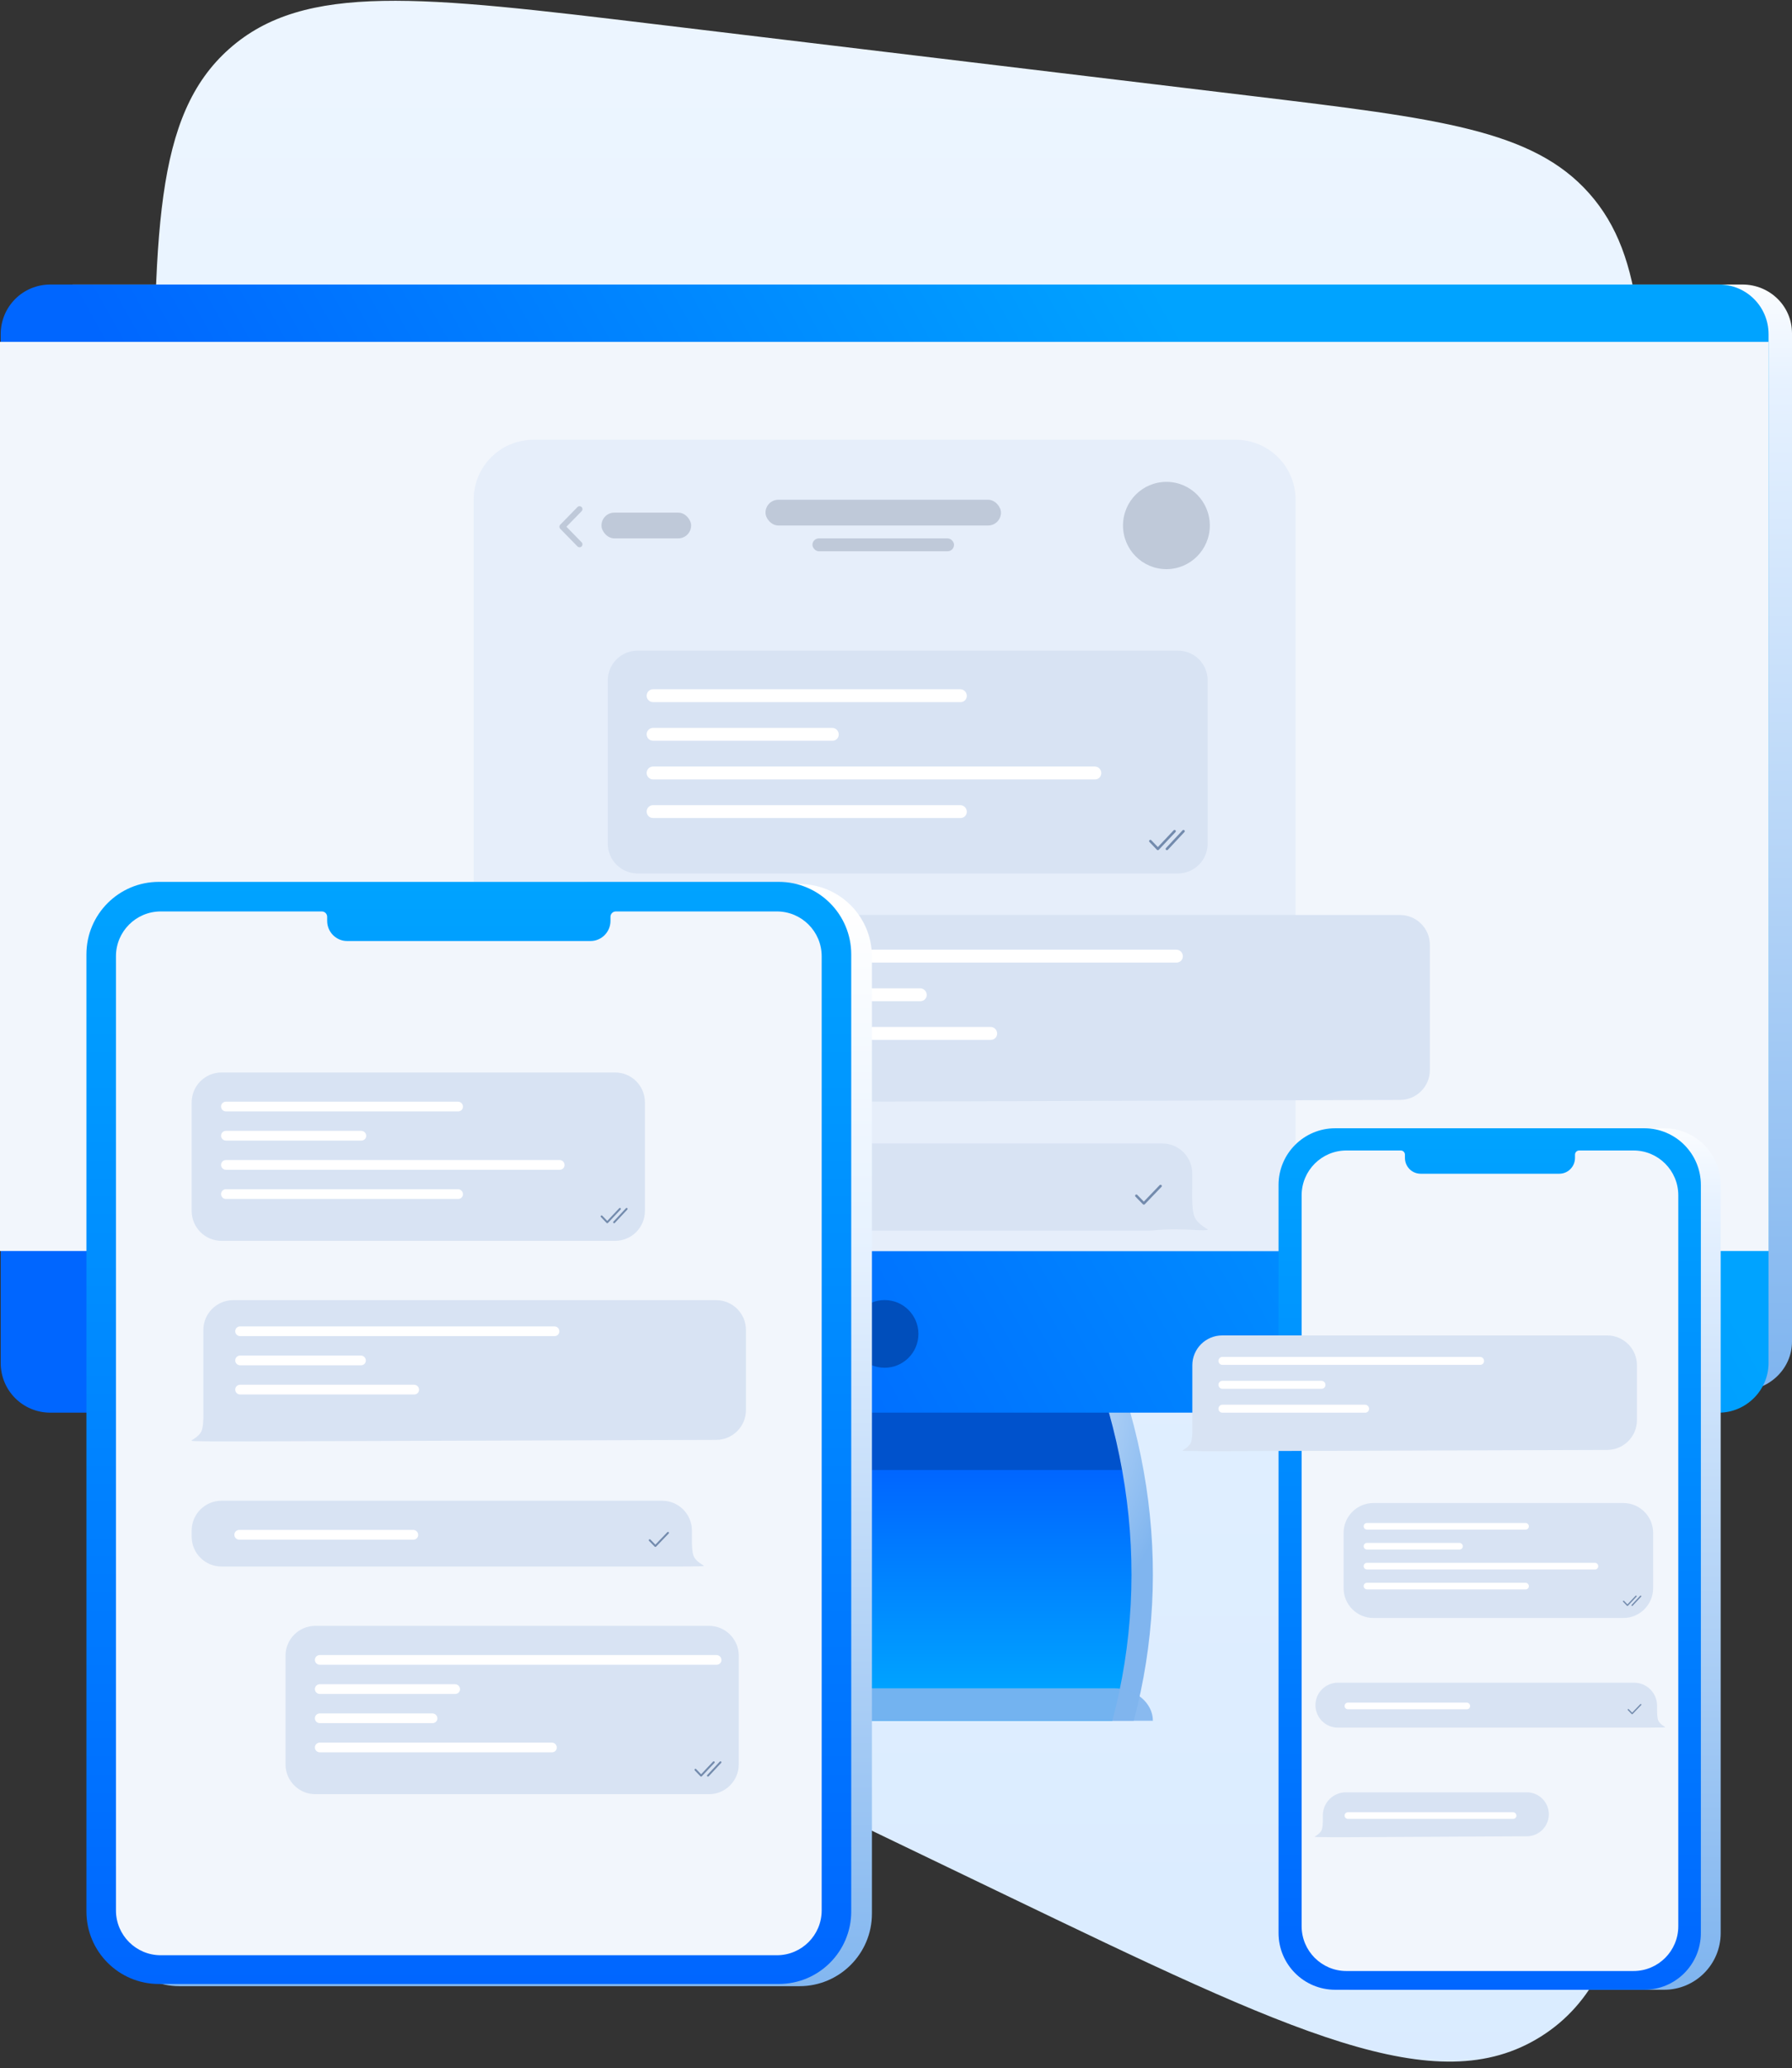 <?xml version="1.0" encoding="UTF-8"?> <svg xmlns="http://www.w3.org/2000/svg" width="240" height="277" viewBox="0 0 240 277" fill="none"><rect x="0" y="0" width="240" height="277" fill="#333333" stroke="none"/> <path d="M20.622 62.785C20.622 31.254 20.622 15.488 30.703 6.539C40.785 -2.41 56.425 -0.528 87.706 3.236L167.613 12.851C192.733 15.874 205.294 17.386 212.841 25.902C220.389 34.418 220.389 47.079 220.389 72.401V199.653C220.389 242.5 220.389 263.923 206.372 272.743C192.356 281.562 173.065 272.276 134.483 253.705L54.576 215.243C38.069 207.297 29.816 203.324 25.218 196.007C20.622 188.689 20.622 179.523 20.622 161.191V62.785Z" fill="url(#paint0_linear)"></path> <path d="M151.837 230.458C133.446 230.458 114.964 230.458 96.573 230.458C102.026 210.011 98.791 187.991 86.87 167.543C105.26 167.543 123.743 167.543 142.133 167.543C154.055 187.991 157.289 210.011 151.837 230.458Z" fill="url(#paint1_radial)"></path> <path d="M148.972 230.458C130.582 230.458 112.099 230.458 93.708 230.458C99.161 210.011 95.926 187.991 84.005 167.543C102.395 167.543 120.878 167.543 139.269 167.543C151.19 187.991 154.425 210.011 148.972 230.458Z" fill="url(#paint2_linear)"></path> <path opacity="0.2" d="M150.266 196.873C131.783 196.873 113.393 196.873 94.91 196.873C93.154 186.973 89.55 177.073 84.005 167.543C102.488 167.543 120.878 167.543 139.361 167.543C144.813 177.073 148.51 186.973 150.266 196.873Z" fill="black"></path> <path opacity="0.9" d="M149.273 226.11H76.274C73.495 226.11 71.251 228.053 71.251 230.458H154.403C154.403 228.053 152.052 226.11 149.273 226.11Z" fill="url(#paint3_radial)"></path> <path d="M233.346 186.21H9.888C6.192 186.21 3.234 183.308 3.234 179.68V44.635C3.234 41.007 6.192 38.105 9.888 38.105H233.346C237.043 38.105 240 41.007 240 44.635V179.68C240 183.308 236.95 186.21 233.346 186.21Z" fill="url(#paint4_linear)"></path> <path d="M230.206 189.193H6.748C3.051 189.193 0.094 186.233 0.094 182.532V44.766C0.094 41.066 3.051 38.105 6.748 38.105H230.206C233.902 38.105 236.86 41.066 236.86 44.766V182.532C236.86 186.233 233.81 189.193 230.206 189.193Z" fill="url(#paint5_linear)"></path> <path d="M236.867 45.784H0V167.543H236.867V45.784Z" fill="#F2F6FC"></path> <path d="M165.511 58.898H71.44C67.022 58.898 63.44 62.48 63.44 66.898V167.543H173.511V66.898C173.511 62.48 169.929 58.898 165.511 58.898Z" fill="#E6EEFA"></path> <path fill-rule="evenodd" clip-rule="evenodd" d="M187.499 122.542C189.709 122.542 191.499 124.332 191.499 126.542V143.309C191.499 145.513 189.716 147.302 187.512 147.309L101.108 147.583C100.913 147.583 100.72 147.574 100.53 147.555C98.603 147.366 96.354 147.404 94.421 147.52C94.064 147.541 93.691 147.533 93.301 147.495C93.28 147.493 93.26 147.481 93.249 147.462C93.236 147.44 93.237 147.413 93.25 147.393C93.254 147.386 93.259 147.381 93.265 147.376C93.27 147.372 93.276 147.368 93.282 147.364L93.396 147.296C94.199 146.807 94.724 146.299 94.971 145.774C95.236 145.214 95.351 143.993 95.317 142.112C95.313 142.019 95.31 141.925 95.31 141.831V126.542C95.31 124.332 97.101 122.542 99.31 122.542H187.499Z" fill="#D8E3F3"></path> <path fill-rule="evenodd" clip-rule="evenodd" d="M129.586 127.189C131.409 127.189 152.923 127.189 157.547 127.189C158.037 127.189 158.418 127.586 158.418 128.076C158.418 128.539 158.048 128.914 157.585 128.914C154.417 128.914 143.218 128.914 142.466 128.914H101.82C101.344 128.914 100.958 128.528 100.958 128.051C100.958 127.575 101.344 127.189 101.82 127.189H129.586Z" fill="white"></path> <path fill-rule="evenodd" clip-rule="evenodd" d="M112.494 132.363C113.173 132.363 120.638 132.363 123.231 132.363C123.721 132.363 124.113 132.76 124.113 133.25C124.113 133.713 123.74 134.087 123.277 134.087C121.599 134.087 117.956 134.087 117.685 134.087H101.82C101.344 134.087 100.958 133.701 100.958 133.225C100.958 132.749 101.344 132.363 101.82 132.363H112.494Z" fill="white"></path> <path fill-rule="evenodd" clip-rule="evenodd" d="M117.194 137.537C118.184 137.537 129.412 137.537 132.667 137.537C133.157 137.537 133.547 137.934 133.547 138.423C133.547 138.886 133.173 139.261 132.71 139.261C130.546 139.261 124.901 139.261 124.5 139.261H101.82C101.344 139.261 100.958 138.875 100.958 138.399C100.958 137.923 101.344 137.537 101.82 137.537H117.194Z" fill="white"></path> <path fill-rule="evenodd" clip-rule="evenodd" d="M114.488 153.145C117.082 153.145 145.116 153.145 155.677 153.145C157.887 153.145 159.672 154.935 159.672 157.145V159.143C159.672 159.223 159.67 159.303 159.667 159.383C159.63 161.262 159.745 162.48 160.012 163.037C160.259 163.554 160.784 164.053 161.588 164.536L161.71 164.608C161.742 164.627 161.753 164.667 161.734 164.699C161.723 164.717 161.704 164.729 161.682 164.731C161.274 164.77 160.884 164.777 160.512 164.752C158.602 164.625 156.39 164.581 154.485 164.777C154.284 164.797 154.08 164.808 153.873 164.808H74.99C72.781 164.808 70.99 163.017 70.99 160.808L70.99 157.145C70.99 154.935 72.781 153.145 74.99 153.145H114.488Z" fill="#D8E3F3"></path> <path fill-rule="evenodd" clip-rule="evenodd" d="M94.791 158.318C95.781 158.318 107.008 158.318 110.264 158.318C110.754 158.318 111.144 158.715 111.144 159.205C111.144 159.668 110.769 160.043 110.307 160.043C108.143 160.043 102.498 160.043 102.096 160.043H79.416C78.94 160.043 78.554 159.657 78.554 159.181C78.554 158.704 78.94 158.318 79.416 158.318H94.791Z" fill="white"></path> <path d="M153.192 160.927L155.307 158.723C155.372 158.656 155.48 158.653 155.548 158.716C155.61 158.772 155.619 158.861 155.575 158.927L155.556 158.951L153.318 161.284C153.258 161.346 153.162 161.353 153.094 161.305L153.07 161.285L152.067 160.256C152.002 160.189 152.005 160.084 152.073 160.02C152.134 159.964 152.226 159.96 152.291 160.006L152.314 160.026L153.192 160.927L155.307 158.723L153.192 160.927Z" fill="#738BAD"></path> <path fill-rule="evenodd" clip-rule="evenodd" d="M121.427 87.136C123.708 87.136 148.036 87.136 157.761 87.136C159.97 87.136 161.744 88.927 161.744 91.136V102.485C161.744 102.619 161.742 108.739 161.741 112.983C161.74 115.192 159.953 116.98 157.744 116.98C151.57 116.98 140.324 116.98 139.438 116.98H85.397C83.187 116.98 81.397 115.19 81.397 112.98L81.397 91.136C81.397 88.927 83.187 87.136 85.397 87.136H121.427Z" fill="#D8E3F3"></path> <path fill-rule="evenodd" clip-rule="evenodd" d="M107.968 92.31C109.3 92.31 124.715 92.31 128.6 92.31C129.09 92.31 129.485 92.707 129.485 93.197C129.485 93.66 129.113 94.034 128.65 94.034C126.034 94.034 118.126 94.034 117.581 94.034H87.466C86.99 94.034 86.604 93.648 86.604 93.172C86.604 92.696 86.99 92.31 87.466 92.31H107.968Z" fill="white"></path> <path fill-rule="evenodd" clip-rule="evenodd" d="M99.423 97.484C100.186 97.484 108.664 97.484 111.451 97.484C111.941 97.484 112.333 97.881 112.333 98.371C112.333 98.833 111.957 99.208 111.494 99.208C109.674 99.208 105.496 99.208 105.19 99.208H87.466C86.99 99.208 86.604 98.822 86.604 98.346C86.604 97.87 86.99 97.484 87.466 97.484H99.423Z" fill="white"></path> <path fill-rule="evenodd" clip-rule="evenodd" d="M116.941 102.657C118.88 102.657 141.835 102.657 146.623 102.657C147.113 102.657 147.495 103.054 147.495 103.544C147.495 104.007 147.126 104.382 146.662 104.382C143.374 104.382 131.392 104.382 130.591 104.382H87.466C86.99 104.382 86.604 103.996 86.604 103.52C86.604 103.043 86.99 102.657 87.466 102.657H116.941Z" fill="white"></path> <path fill-rule="evenodd" clip-rule="evenodd" d="M107.968 107.831C109.3 107.831 124.715 107.831 128.6 107.831C129.09 107.831 129.485 108.228 129.485 108.718C129.485 109.181 129.113 109.556 128.65 109.556C126.034 109.556 118.126 109.556 117.581 109.556H87.466C86.99 109.556 86.604 109.17 86.604 108.693C86.604 108.217 86.99 107.831 87.466 107.831H107.968Z" fill="white"></path> <path fill-rule="evenodd" clip-rule="evenodd" d="M157.184 111.202L155.069 113.445L154.191 112.529L154.167 112.508C154.102 112.461 154.01 112.465 153.949 112.523C153.881 112.587 153.879 112.695 153.944 112.762L154.946 113.809L154.97 113.83C155.038 113.879 155.135 113.871 155.194 113.808L157.433 111.434L157.452 111.41C157.496 111.343 157.486 111.252 157.425 111.195C157.356 111.131 157.248 111.134 157.184 111.202ZM158.378 111.203L156.16 113.577L156.141 113.601C156.097 113.669 156.107 113.76 156.169 113.817C156.238 113.88 156.346 113.876 156.41 113.808L158.628 111.434L158.646 111.41C158.69 111.342 158.68 111.251 158.619 111.194C158.55 111.13 158.442 111.134 158.378 111.203Z" fill="#738BAD"></path> <ellipse cx="156.216" cy="70.379" rx="5.813" ry="5.845" fill="#BFC9D9"></ellipse> <rect x="80.555" y="68.654" width="12.007" height="3.449" rx="1.725" fill="#BFC9D9"></rect> <rect x="102.522" y="66.93" width="31.536" height="3.449" rx="1.725" fill="#BFC9D9"></rect> <rect x="108.81" y="72.103" width="18.961" height="1.725" rx="0.862" fill="#BFC9D9"></rect> <path d="M75.861 70.544L77.896 68.46C78.047 68.305 78.045 68.057 77.891 67.904C77.737 67.752 77.489 67.755 77.338 67.909L75.034 70.269C74.885 70.422 74.885 70.667 75.034 70.82L77.338 73.179C77.489 73.334 77.737 73.336 77.891 73.184C78.045 73.032 78.047 72.783 77.896 72.628L75.861 70.544Z" fill="#BFC9D9"></path> <path d="M118.475 183.179C120.976 183.179 123.003 181.15 123.003 178.646C123.003 176.142 120.976 174.112 118.475 174.112C115.974 174.112 113.947 176.142 113.947 178.646C113.947 181.15 115.974 183.179 118.475 183.179Z" fill="#004EBB"></path> <path d="M14.346 128.107C14.346 122.744 18.688 118.396 24.045 118.396L107.076 118.396C112.433 118.396 116.776 122.744 116.776 128.107L116.776 256.29C116.776 261.653 112.433 266.001 107.076 266.001H24.045C18.688 266.001 14.346 261.653 14.346 256.29L14.346 128.107Z" fill="url(#paint6_linear)"></path> <path d="M14.968 127.816C14.968 122.452 19.311 118.105 24.668 118.105L77.627 118.105C82.984 118.105 87.327 122.452 87.327 127.816L87.327 255.999C87.327 261.362 82.984 265.709 77.627 265.709H24.668C19.311 265.709 14.968 261.362 14.968 255.999L14.968 127.816Z" fill="url(#paint7_linear)"></path> <path d="M11.574 127.816C11.574 122.452 15.916 118.105 21.273 118.105L104.304 118.105C109.661 118.105 114.004 122.452 114.004 127.816L114.004 255.999C114.004 261.362 109.661 265.709 104.304 265.709H21.273C15.916 265.709 11.574 261.362 11.574 255.999L11.574 127.816Z" fill="url(#paint8_linear)"></path> <path fill-rule="evenodd" clip-rule="evenodd" d="M43.817 122.787C43.817 122.391 43.5 122.069 43.108 122.066H21.53C18.217 122.066 15.53 124.753 15.53 128.066L15.53 255.858C15.53 259.172 18.217 261.858 21.53 261.858H104.046C107.36 261.858 110.046 259.172 110.046 255.858L110.046 128.066C110.046 124.753 107.36 122.066 104.046 122.066L82.469 122.066C82.077 122.069 81.76 122.391 81.76 122.787V123.327C81.76 124.819 80.561 126.028 79.082 126.028L46.495 126.028C45.016 126.028 43.817 124.819 43.817 123.327V122.787Z" fill="#F2F6FC"></path> <path fill-rule="evenodd" clip-rule="evenodd" d="M95.906 174.125C98.115 174.125 99.906 175.916 99.906 178.125V188.84C99.906 191.044 98.123 192.833 95.918 192.84L31.615 193.044C29.899 193.044 27.841 193.048 26.126 193.003C25.992 193 25.856 192.991 25.717 192.978C25.701 192.976 25.686 192.967 25.678 192.953C25.668 192.936 25.668 192.916 25.678 192.9C25.681 192.895 25.685 192.892 25.69 192.888C25.694 192.885 25.698 192.881 25.703 192.879L25.788 192.827C26.395 192.457 26.792 192.074 26.979 191.677C27.178 191.254 27.265 190.332 27.24 188.911C27.236 188.84 27.235 188.769 27.235 188.698L27.235 178.125C27.235 175.916 29.026 174.125 31.235 174.125H95.906Z" fill="#D8E3F3"></path> <path fill-rule="evenodd" clip-rule="evenodd" d="M53.13 177.636C54.507 177.636 70.762 177.636 74.255 177.636C74.625 177.636 74.913 177.936 74.913 178.306C74.913 178.656 74.634 178.939 74.284 178.939C71.89 178.939 63.429 178.939 62.861 178.939H32.153C31.793 178.939 31.502 178.647 31.502 178.288C31.502 177.928 31.793 177.636 32.153 177.636H53.13Z" fill="white"></path> <path fill-rule="evenodd" clip-rule="evenodd" d="M40.218 181.545C40.731 181.545 46.37 181.545 48.33 181.545C48.7 181.545 48.996 181.845 48.996 182.215C48.996 182.565 48.713 182.848 48.364 182.848C47.096 182.848 44.344 182.848 44.139 182.848H32.153C31.793 182.848 31.502 182.556 31.502 182.197C31.502 181.837 31.793 181.545 32.153 181.545H40.218Z" fill="white"></path> <path fill-rule="evenodd" clip-rule="evenodd" d="M43.768 185.454C44.516 185.454 52.999 185.454 55.458 185.454C55.828 185.454 56.123 185.754 56.123 186.124C56.123 186.474 55.84 186.757 55.49 186.757C53.856 186.757 49.591 186.757 49.288 186.757H32.153C31.793 186.757 31.502 186.465 31.502 186.105C31.502 185.746 31.793 185.454 32.153 185.454H43.768Z" fill="white"></path> <path fill-rule="evenodd" clip-rule="evenodd" d="M58.533 200.988C60.418 200.988 80.07 200.988 88.674 200.988C90.883 200.988 92.67 202.779 92.67 204.988V205.52C92.67 205.581 92.668 205.641 92.666 205.701C92.638 207.121 92.725 208.041 92.927 208.462C93.114 208.852 93.51 209.23 94.117 209.594L94.21 209.649C94.234 209.663 94.242 209.694 94.228 209.718C94.219 209.732 94.205 209.741 94.189 209.742C94.045 209.756 93.905 209.764 93.767 209.767C92.053 209.808 90.004 209.8 88.289 209.8H29.67C27.461 209.8 25.67 208.009 25.67 205.8L25.67 204.988C25.67 202.779 27.461 200.988 29.67 200.988H58.533Z" fill="#D8E3F3"></path> <path fill-rule="evenodd" clip-rule="evenodd" d="M43.652 204.897C44.4 204.897 52.883 204.897 55.342 204.897C55.712 204.897 56.007 205.197 56.007 205.567C56.007 205.917 55.724 206.2 55.374 206.2C53.74 206.2 49.475 206.2 49.171 206.2H32.037C31.677 206.2 31.385 205.908 31.385 205.548C31.385 205.189 31.677 204.897 32.037 204.897H43.652Z" fill="white"></path> <path d="M87.774 206.868L89.372 205.203C89.421 205.152 89.502 205.15 89.554 205.197C89.601 205.239 89.608 205.307 89.575 205.357L89.56 205.375L87.869 207.137C87.824 207.184 87.751 207.19 87.7 207.154L87.682 207.138L86.924 206.361C86.875 206.311 86.877 206.231 86.929 206.183C86.975 206.14 87.044 206.137 87.093 206.172L87.111 206.187L87.774 206.868L89.372 205.203L87.774 206.868Z" fill="#738BAD"></path> <path fill-rule="evenodd" clip-rule="evenodd" d="M55.914 143.634C57.565 143.634 74.506 143.634 82.385 143.634C84.594 143.634 86.373 145.424 86.373 147.634V155.229C86.373 155.321 86.372 159.092 86.371 162.183C86.371 164.392 84.584 166.181 82.375 166.181C77.593 166.181 70.146 166.181 69.521 166.181H29.67C27.461 166.181 25.67 164.39 25.67 162.181L25.67 147.634C25.67 145.424 27.461 143.634 29.67 143.634H55.914Z" fill="#D8E3F3"></path> <path fill-rule="evenodd" clip-rule="evenodd" d="M45.746 147.542C46.752 147.542 58.399 147.542 61.334 147.542C61.704 147.542 62.002 147.842 62.002 148.212C62.002 148.562 61.721 148.845 61.371 148.845C59.395 148.845 53.42 148.845 53.008 148.845H30.257C29.897 148.845 29.605 148.554 29.605 148.194C29.605 147.834 29.897 147.542 30.257 147.542H45.746Z" fill="white"></path> <path fill-rule="evenodd" clip-rule="evenodd" d="M39.29 151.451C39.867 151.451 46.272 151.451 48.377 151.451C48.747 151.451 49.044 151.751 49.044 152.121C49.044 152.471 48.76 152.754 48.41 152.754C47.035 152.754 43.879 152.754 43.647 152.754H30.257C29.897 152.754 29.605 152.462 29.605 152.103C29.605 151.743 29.897 151.451 30.257 151.451H39.29Z" fill="white"></path> <path fill-rule="evenodd" clip-rule="evenodd" d="M52.525 155.36C53.99 155.36 71.333 155.36 74.95 155.36C75.32 155.36 75.609 155.66 75.609 156.03C75.609 156.38 75.33 156.663 74.98 156.663C72.495 156.663 63.443 156.663 62.837 156.663H30.257C29.897 156.663 29.605 156.371 29.605 156.011C29.605 155.652 29.897 155.36 30.257 155.36H52.525Z" fill="white"></path> <path fill-rule="evenodd" clip-rule="evenodd" d="M45.746 159.269C46.752 159.269 58.399 159.269 61.334 159.269C61.704 159.269 62.002 159.569 62.002 159.939C62.002 160.289 61.721 160.572 61.371 160.572C59.395 160.572 53.42 160.572 53.008 160.572H30.257C29.897 160.572 29.605 160.28 29.605 159.92C29.605 159.56 29.897 159.269 30.257 159.269H45.746Z" fill="white"></path> <path fill-rule="evenodd" clip-rule="evenodd" d="M83.83 161.816L82.154 163.61L82.14 163.628C82.107 163.679 82.115 163.748 82.161 163.791C82.213 163.839 82.295 163.836 82.343 163.784L84.019 161.99L84.033 161.972C84.066 161.921 84.058 161.852 84.012 161.809C83.96 161.761 83.878 161.764 83.83 161.816ZM82.928 161.816L81.33 163.51L80.667 162.818L80.65 162.802C80.6 162.767 80.531 162.77 80.485 162.813C80.433 162.862 80.431 162.943 80.48 162.994L81.238 163.785L81.256 163.801C81.308 163.838 81.38 163.832 81.425 163.784L83.117 161.991L83.131 161.973C83.164 161.922 83.157 161.853 83.111 161.81C83.059 161.761 82.977 161.764 82.928 161.816Z" fill="#738BAD"></path> <path fill-rule="evenodd" clip-rule="evenodd" d="M68.482 217.744C70.133 217.744 87.075 217.744 94.953 217.744C97.162 217.744 98.942 219.535 98.942 221.744V229.34C98.942 229.431 98.941 233.202 98.939 236.293C98.939 238.502 97.152 240.291 94.944 240.291C90.162 240.291 82.714 240.291 82.09 240.291H42.239C40.03 240.291 38.239 238.501 38.239 236.291L38.239 221.744C38.239 219.535 40.03 217.744 42.239 217.744H68.482Z" fill="#D8E3F3"></path> <path fill-rule="evenodd" clip-rule="evenodd" d="M69.301 221.653C71.05 221.653 91.941 221.653 95.956 221.653C96.326 221.653 96.622 221.953 96.622 222.323C96.622 222.673 96.337 222.956 95.987 222.956C93.216 222.956 82.231 222.956 81.506 222.956H42.825C42.465 222.956 42.174 222.664 42.174 222.304C42.174 221.944 42.465 221.653 42.825 221.653H69.301Z" fill="white"></path> <path fill-rule="evenodd" clip-rule="evenodd" d="M51.858 225.562C52.435 225.562 58.84 225.562 60.946 225.562C61.316 225.562 61.612 225.862 61.612 226.232C61.612 226.581 61.328 226.864 60.978 226.864C59.603 226.864 56.447 226.864 56.215 226.864H42.825C42.465 226.864 42.174 226.573 42.174 226.213C42.174 225.853 42.465 225.562 42.825 225.562H51.858Z" fill="white"></path> <path fill-rule="evenodd" clip-rule="evenodd" d="M50.347 229.47C50.825 229.47 56.035 229.47 57.911 229.47C58.281 229.47 58.579 229.77 58.579 230.14C58.579 230.49 58.296 230.773 57.946 230.773C56.741 230.773 54.215 230.773 54.025 230.773H42.825C42.465 230.773 42.174 230.482 42.174 230.122C42.174 229.762 42.465 229.47 42.825 229.47H50.347Z" fill="white"></path> <path fill-rule="evenodd" clip-rule="evenodd" d="M58.315 233.379C59.321 233.379 70.967 233.379 73.902 233.379C74.272 233.379 74.571 233.679 74.571 234.049C74.571 234.399 74.289 234.682 73.94 234.682C71.964 234.682 65.989 234.682 65.577 234.682H42.825C42.465 234.682 42.174 234.39 42.174 234.031C42.174 233.671 42.465 233.379 42.825 233.379H58.315Z" fill="white"></path> <path fill-rule="evenodd" clip-rule="evenodd" d="M95.496 235.926L93.898 237.621L93.235 236.928L93.217 236.913C93.168 236.877 93.099 236.88 93.053 236.924C93.001 236.972 92.999 237.053 93.048 237.105L93.806 237.896L93.824 237.911C93.875 237.948 93.948 237.943 93.993 237.895L95.684 236.101L95.699 236.083C95.732 236.032 95.725 235.963 95.678 235.92C95.626 235.872 95.545 235.874 95.496 235.926ZM96.398 235.926L94.723 237.72L94.709 237.738C94.676 237.79 94.683 237.858 94.73 237.901C94.782 237.949 94.863 237.946 94.912 237.894L96.587 236.101L96.601 236.083C96.634 236.031 96.627 235.963 96.58 235.92C96.528 235.872 96.447 235.875 96.398 235.926Z" fill="#738BAD"></path> <path d="M173.887 158.695C173.887 154.503 177.282 151.105 181.469 151.105H222.866C227.053 151.105 230.448 154.503 230.448 158.695V258.892C230.448 263.084 227.053 266.483 222.866 266.483H181.469C177.282 266.483 173.887 263.084 173.887 258.892V158.695Z" fill="url(#paint9_linear)"></path> <path d="M171.234 158.695C171.234 154.503 174.628 151.105 178.816 151.105H220.212C224.4 151.105 227.794 154.503 227.794 158.695V258.892C227.794 263.084 224.4 266.483 220.212 266.483H178.816C174.628 266.483 171.234 263.084 171.234 258.892V158.695Z" fill="url(#paint10_linear)"></path> <path fill-rule="evenodd" clip-rule="evenodd" d="M187.631 154.08C187.926 154.095 188.161 154.343 188.161 154.645V155.07C188.161 156.243 189.099 157.194 190.257 157.194H208.841C209.999 157.194 210.937 156.243 210.937 155.07V154.645C210.937 154.343 211.172 154.095 211.467 154.08H218.771C222.085 154.08 224.771 156.766 224.771 160.08V257.972C224.771 261.286 222.085 263.972 218.771 263.972H180.327C177.013 263.972 174.327 261.286 174.327 257.972V160.08C174.327 156.766 177.013 154.08 180.327 154.08H187.631Z" fill="#F2F6FC"></path> <path fill-rule="evenodd" clip-rule="evenodd" d="M215.235 178.848C217.444 178.848 219.235 180.639 219.235 182.848V190.186C219.235 192.39 217.452 194.179 215.248 194.186L163.276 194.351C161.87 194.351 160.184 194.353 158.778 194.317C158.669 194.314 158.557 194.307 158.443 194.296C158.43 194.295 158.418 194.287 158.411 194.276C158.403 194.262 158.404 194.245 158.411 194.233C158.414 194.229 158.417 194.226 158.421 194.223C158.424 194.22 158.428 194.217 158.432 194.215L158.502 194.173C158.999 193.87 159.324 193.556 159.477 193.231C159.641 192.884 159.712 192.128 159.691 190.963C159.689 190.906 159.687 190.848 159.687 190.789V182.848C159.687 180.639 161.478 178.848 163.687 178.848H215.235Z" fill="#D8E3F3"></path> <path fill-rule="evenodd" clip-rule="evenodd" d="M180.906 181.725C182.035 181.725 195.354 181.725 198.216 181.725C198.52 181.725 198.756 181.971 198.756 182.274C198.756 182.561 198.527 182.793 198.24 182.793C196.279 182.793 189.346 182.793 188.88 182.793H163.717C163.423 182.793 163.184 182.554 163.184 182.259C163.184 181.964 163.423 181.725 163.717 181.725H180.906Z" fill="white"></path> <path fill-rule="evenodd" clip-rule="evenodd" d="M170.326 184.928C170.746 184.928 175.367 184.928 176.973 184.928C177.276 184.928 177.519 185.174 177.519 185.477C177.519 185.764 177.287 185.996 177.001 185.996C175.962 185.996 173.707 185.996 173.539 185.996H163.717C163.423 185.996 163.184 185.757 163.184 185.462C163.184 185.167 163.423 184.928 163.717 184.928H170.326Z" fill="white"></path> <path fill-rule="evenodd" clip-rule="evenodd" d="M173.235 188.131C173.848 188.131 180.799 188.131 182.814 188.131C183.118 188.131 183.359 188.377 183.359 188.68C183.359 188.967 183.127 189.199 182.841 189.199C181.501 189.199 178.006 189.199 177.758 189.199H163.717C163.423 189.199 163.184 188.96 163.184 188.665C163.184 188.37 163.423 188.131 163.717 188.131H173.235Z" fill="white"></path> <path fill-rule="evenodd" clip-rule="evenodd" d="M198.62 225.357C199.881 225.357 212.802 225.357 218.846 225.357C220.555 225.357 221.932 226.742 221.932 228.452C221.932 228.493 221.931 228.534 221.93 228.575C221.911 229.545 221.97 230.173 222.108 230.461C222.235 230.727 222.506 230.985 222.921 231.234L222.984 231.271C223.001 231.281 223.006 231.302 222.996 231.318C222.991 231.328 222.981 231.334 222.969 231.335C222.872 231.344 222.776 231.35 222.682 231.352C221.511 231.38 220.112 231.375 218.941 231.375H179.185C177.523 231.375 176.176 230.027 176.176 228.366C176.176 226.704 177.523 225.357 179.185 225.357H198.62Z" fill="#D8E3F3"></path> <path fill-rule="evenodd" clip-rule="evenodd" d="M188.457 228.026C188.967 228.026 194.76 228.026 196.44 228.026C196.693 228.026 196.894 228.231 196.894 228.484C196.894 228.723 196.701 228.916 196.462 228.916C195.346 228.916 192.433 228.916 192.226 228.916H180.524C180.278 228.916 180.079 228.717 180.079 228.471C180.079 228.225 180.278 228.026 180.524 228.026H188.457Z" fill="white"></path> <path d="M218.589 229.372L219.68 228.235C219.714 228.201 219.769 228.199 219.805 228.231C219.836 228.26 219.841 228.306 219.819 228.341L219.809 228.353L218.654 229.556C218.623 229.588 218.574 229.592 218.538 229.567L218.526 229.557L218.009 229.026C217.975 228.992 217.976 228.937 218.012 228.904C218.043 228.875 218.09 228.873 218.124 228.897L218.136 228.907L218.589 229.372L219.68 228.235L218.589 229.372Z" fill="#738BAD"></path> <path fill-rule="evenodd" clip-rule="evenodd" d="M204.487 240.038C206.113 240.038 207.431 241.356 207.431 242.981C207.431 244.601 206.122 245.916 204.503 245.925L180.156 246.055C178.983 246.055 177.581 246.058 176.408 246.028C176.316 246.025 176.223 246.02 176.128 246.011C176.117 246.01 176.107 246.003 176.102 245.994C176.095 245.983 176.095 245.969 176.102 245.958C176.104 245.955 176.107 245.953 176.11 245.95C176.113 245.948 176.115 245.946 176.119 245.944L176.177 245.909C176.591 245.66 176.862 245.402 176.99 245.136C177.126 244.85 177.186 244.23 177.169 243.273C177.166 243.226 177.165 243.178 177.165 243.13C177.165 241.422 178.55 240.038 180.258 240.038H204.487Z" fill="#D8E3F3"></path> <path fill-rule="evenodd" clip-rule="evenodd" d="M191.544 242.707C192.26 242.707 200.577 242.707 202.632 242.707C202.885 242.707 203.089 242.912 203.089 243.165C203.089 243.404 202.897 243.597 202.658 243.597C201.272 243.597 196.995 243.597 196.701 243.597H180.524C180.279 243.597 180.08 243.398 180.08 243.152C180.08 242.906 180.279 242.707 180.524 242.707H191.544Z" fill="white"></path> <path fill-rule="evenodd" clip-rule="evenodd" d="M200.601 201.295C201.647 201.295 211.665 201.295 217.408 201.295C219.618 201.295 221.403 203.086 221.403 205.295V209.215C221.403 209.265 221.403 210.942 221.402 212.695C221.401 214.904 219.611 216.694 217.402 216.694C214.231 216.694 210.269 216.694 209.894 216.694H183.947C181.738 216.694 179.947 214.903 179.947 212.694V205.295C179.947 203.086 181.738 201.295 183.947 201.295H200.601Z" fill="#D8E3F3"></path> <path fill-rule="evenodd" clip-rule="evenodd" d="M193.658 203.965C194.345 203.965 202.299 203.965 204.303 203.965C204.556 203.965 204.76 204.17 204.76 204.422C204.76 204.661 204.567 204.855 204.329 204.855C202.979 204.855 198.899 204.855 198.617 204.855H183.08C182.834 204.855 182.635 204.655 182.635 204.41C182.635 204.164 182.834 203.965 183.08 203.965H193.658Z" fill="white"></path> <path fill-rule="evenodd" clip-rule="evenodd" d="M189.249 206.634C189.643 206.634 194.017 206.634 195.455 206.634C195.707 206.634 195.91 206.839 195.91 207.092C195.91 207.331 195.716 207.524 195.477 207.524C194.538 207.524 192.382 207.524 192.224 207.524H183.08C182.834 207.524 182.635 207.325 182.635 207.079C182.635 206.833 182.834 206.634 183.08 206.634H189.249Z" fill="white"></path> <path fill-rule="evenodd" clip-rule="evenodd" d="M198.287 209.304C199.288 209.304 211.132 209.304 213.602 209.304C213.855 209.304 214.052 209.509 214.052 209.761C214.052 210 213.861 210.194 213.622 210.194C211.926 210.194 205.743 210.194 205.33 210.194H183.08C182.834 210.194 182.635 209.994 182.635 209.749C182.635 209.503 182.834 209.304 183.08 209.304H198.287Z" fill="white"></path> <path fill-rule="evenodd" clip-rule="evenodd" d="M193.658 211.973C194.345 211.973 202.299 211.973 204.303 211.973C204.556 211.973 204.76 212.178 204.76 212.431C204.76 212.67 204.567 212.863 204.329 212.863C202.979 212.863 198.899 212.863 198.617 212.863H183.08C182.834 212.863 182.635 212.664 182.635 212.418C182.635 212.172 182.834 211.973 183.08 211.973H193.658Z" fill="white"></path> <path fill-rule="evenodd" clip-rule="evenodd" d="M219.668 213.713L218.523 214.938L218.514 214.95C218.491 214.985 218.496 215.032 218.528 215.061C218.564 215.094 218.619 215.092 218.652 215.057L219.797 213.832L219.806 213.819C219.829 213.785 219.824 213.738 219.792 213.708C219.756 213.675 219.701 213.677 219.668 213.713ZM219.051 213.713L217.96 214.87L217.507 214.397L217.495 214.386C217.461 214.362 217.414 214.364 217.382 214.394C217.347 214.427 217.346 214.482 217.379 214.517L217.897 215.058L217.909 215.068C217.944 215.094 217.994 215.09 218.024 215.057L219.18 213.832L219.189 213.82C219.212 213.785 219.207 213.738 219.176 213.709C219.14 213.676 219.084 213.677 219.051 213.713Z" fill="#738BAD"></path> <defs> <linearGradient id="paint0_linear" x1="128.227" y1="7.159" x2="128.227" y2="286.058" gradientUnits="userSpaceOnUse"> <stop stop-color="#ECF5FF"></stop> <stop offset="1" stop-color="#D9EBFF"></stop> </linearGradient> <radialGradient id="paint1_radial" cx="0" cy="0" r="1" gradientUnits="userSpaceOnUse" gradientTransform="translate(114.885 182.158) rotate(80.358) scale(50.957 46.703)"> <stop stop-color="white"></stop> <stop offset="0.396" stop-color="#E7F2FF"></stop> <stop offset="0.958" stop-color="#80B5EF"></stop> </radialGradient> <linearGradient id="paint2_linear" x1="140.413" y1="226.427" x2="140.413" y2="197.262" gradientUnits="userSpaceOnUse"> <stop stop-color="#00A3FF"></stop> <stop offset="0.554" stop-color="#0081FF"></stop> <stop offset="1" stop-color="#0066FF"></stop> </linearGradient> <radialGradient id="paint3_radial" cx="0" cy="0" r="1" gradientUnits="userSpaceOnUse" gradientTransform="translate(105.745 227.12) rotate(18.285) scale(11.067 18.3)"> <stop stop-color="white"></stop> <stop offset="0.396" stop-color="#E7F2FF"></stop> <stop offset="0.958" stop-color="#80B5EF"></stop> </radialGradient> <linearGradient id="paint4_linear" x1="131.374" y1="35.449" x2="131.374" y2="190.768" gradientUnits="userSpaceOnUse"> <stop stop-color="white"></stop> <stop offset="0.099" stop-color="#E7F2FF"></stop> <stop offset="0.958" stop-color="#80B5EF"></stop> </linearGradient> <linearGradient id="paint5_linear" x1="198.232" y1="115.197" x2="87.111" y2="177.583" gradientUnits="userSpaceOnUse"> <stop stop-color="#00A3FF"></stop> <stop offset="0.554" stop-color="#0081FF"></stop> <stop offset="1" stop-color="#0066FF"></stop> </linearGradient> <linearGradient id="paint6_linear" x1="90.58" y1="120.986" x2="90.58" y2="268.757" gradientUnits="userSpaceOnUse"> <stop stop-color="white"></stop> <stop offset="0.306" stop-color="#E7F2FF"></stop> <stop offset="1" stop-color="#80B5EF"></stop> </linearGradient> <linearGradient id="paint7_linear" x1="54.129" y1="115.457" x2="54.129" y2="270.252" gradientUnits="userSpaceOnUse"> <stop stop-color="white"></stop> <stop offset="0.099" stop-color="#E7F2FF"></stop> <stop offset="0.958" stop-color="#80B5EF"></stop> </linearGradient> <linearGradient id="paint8_linear" x1="47.753" y1="118.105" x2="47.753" y2="265.709" gradientUnits="userSpaceOnUse"> <stop stop-color="#00A3FF"></stop> <stop offset="0.554" stop-color="#0081FF"></stop> <stop offset="1" stop-color="#0066FF"></stop> </linearGradient> <linearGradient id="paint9_linear" x1="204.498" y1="149.035" x2="204.498" y2="270.034" gradientUnits="userSpaceOnUse"> <stop stop-color="white"></stop> <stop offset="0.099" stop-color="#E7F2FF"></stop> <stop offset="0.958" stop-color="#80B5EF"></stop> </linearGradient> <linearGradient id="paint10_linear" x1="199.514" y1="151.105" x2="199.514" y2="266.483" gradientUnits="userSpaceOnUse"> <stop stop-color="#00A3FF"></stop> <stop offset="0.554" stop-color="#0081FF"></stop> <stop offset="1" stop-color="#0066FF"></stop> </linearGradient> </defs> </svg> 